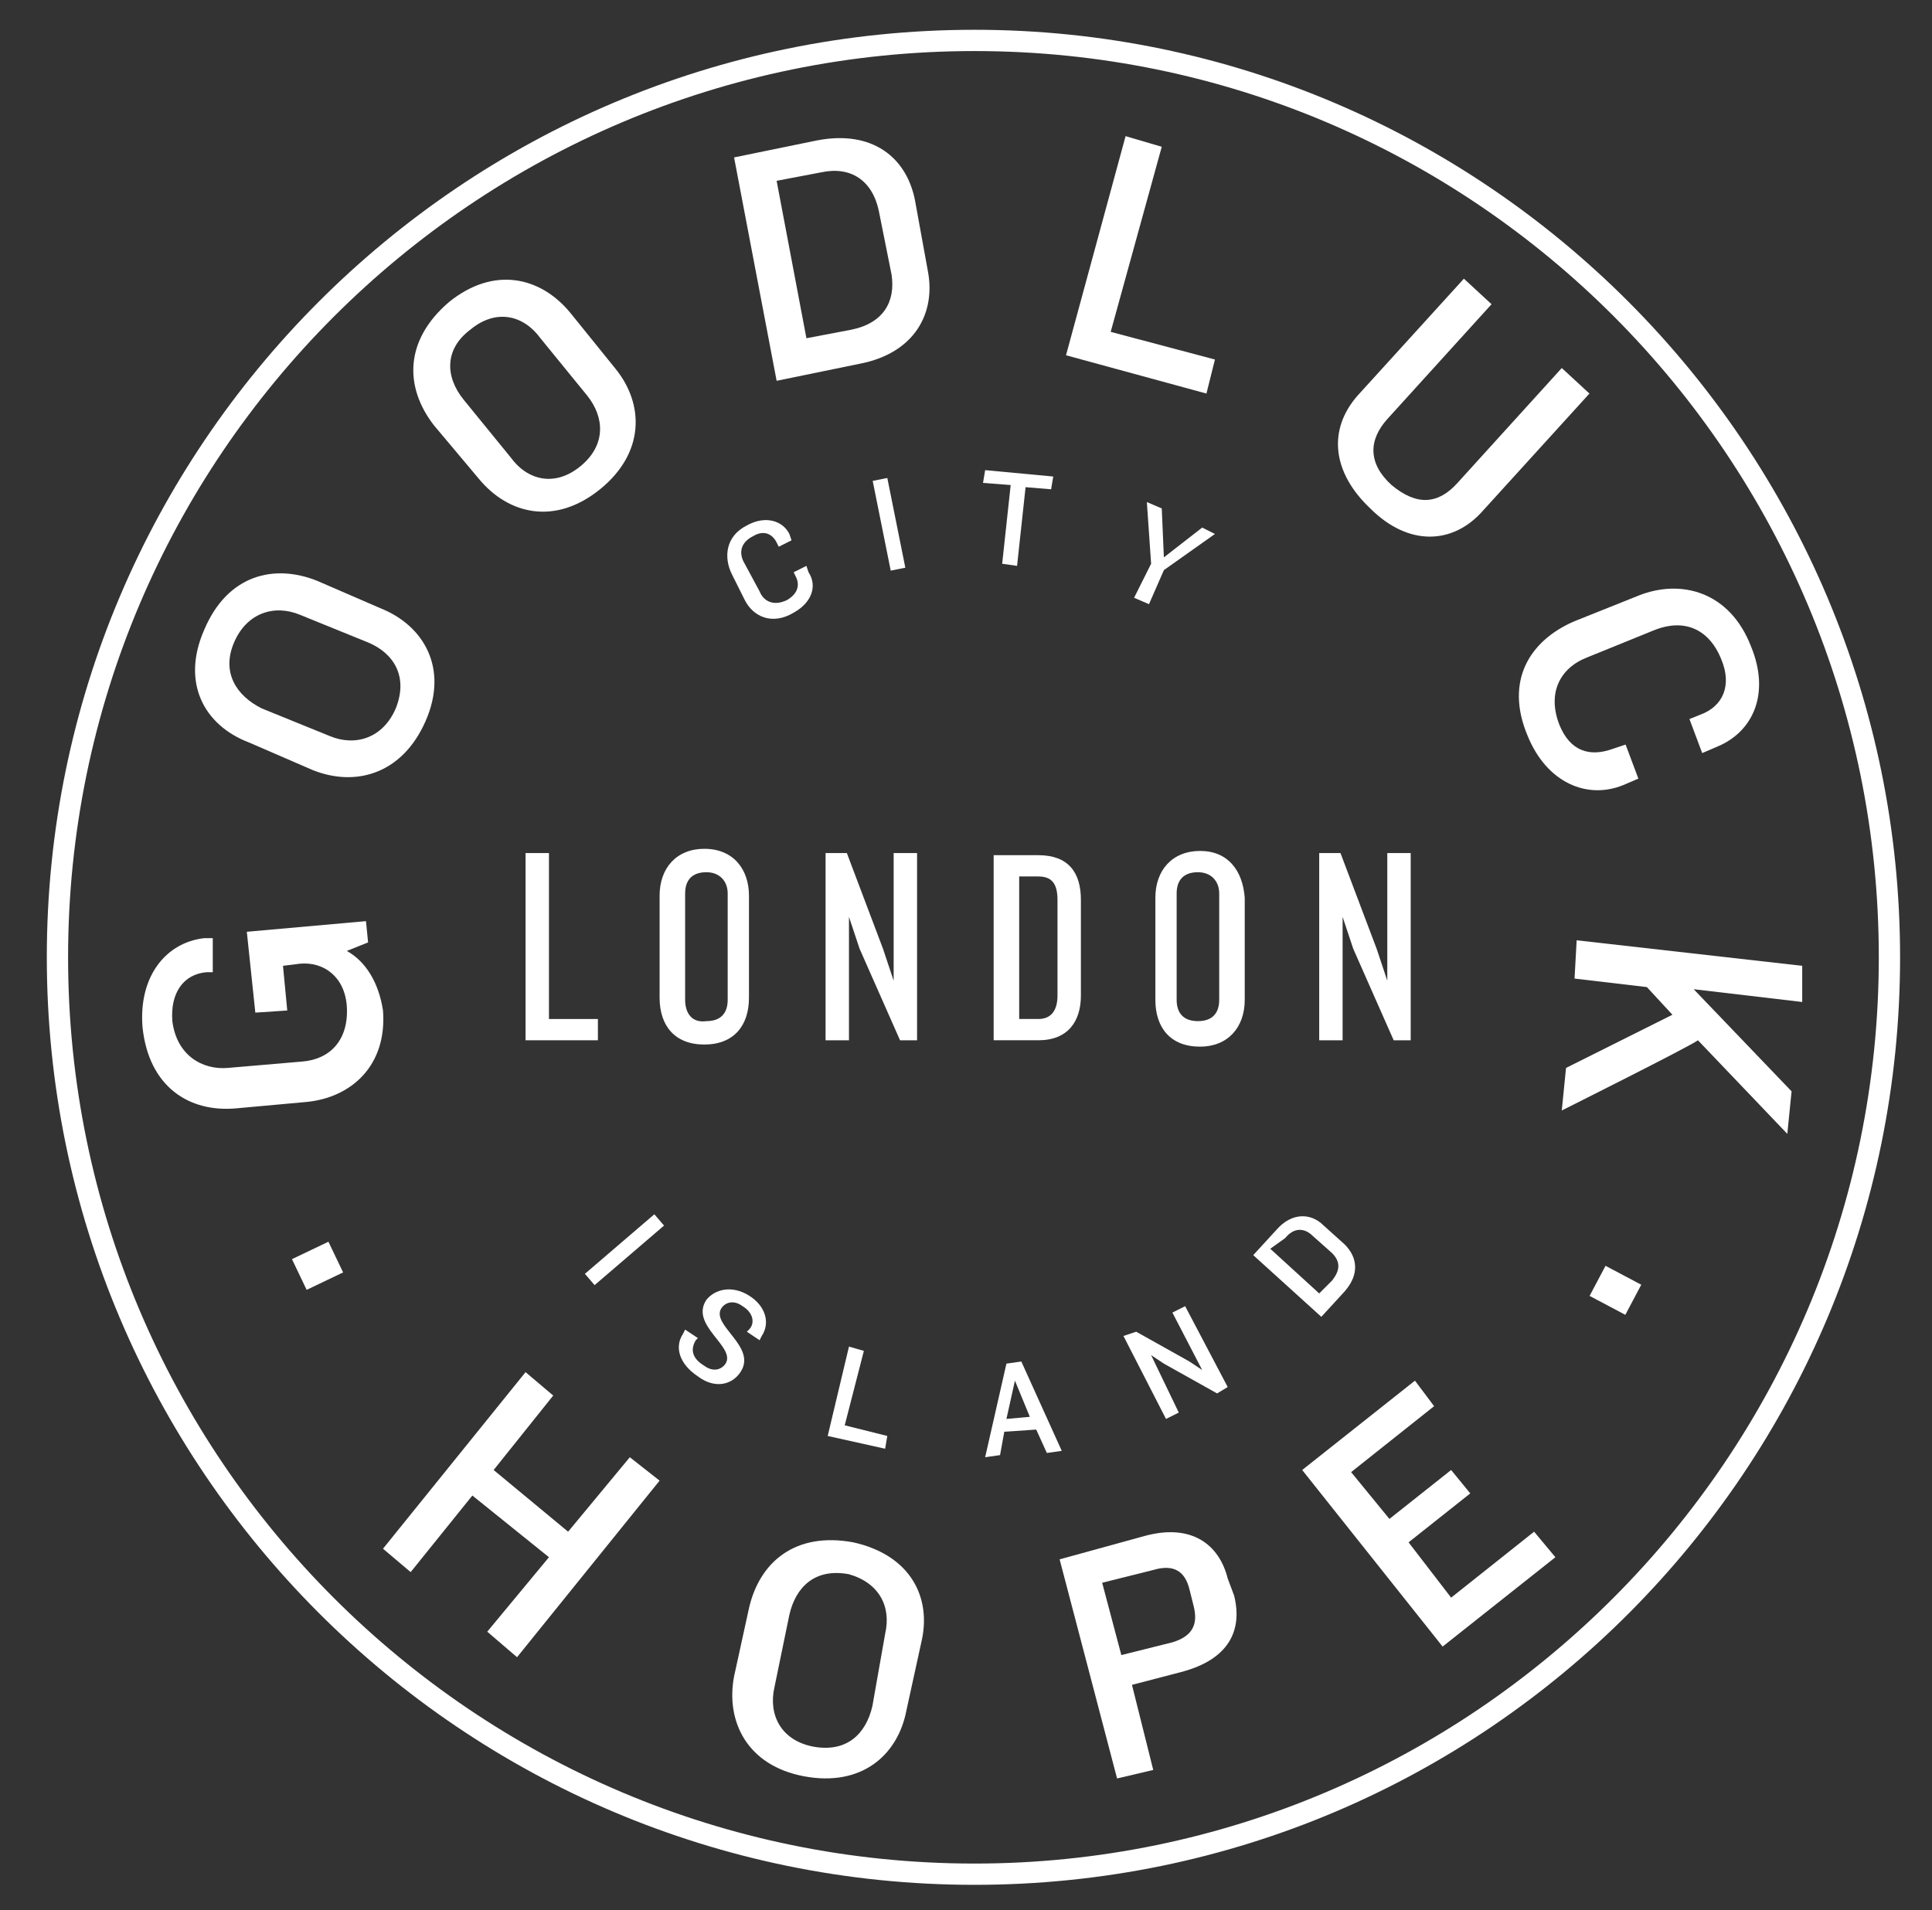 <?xml version="1.0" encoding="utf-8"?>
<!-- Generator: Adobe Illustrator 21.0.2, SVG Export Plug-In . SVG Version: 6.00 Build 0)  -->
<svg version="1.1" id="Layer_1" xmlns="http://www.w3.org/2000/svg" xmlns:xlink="http://www.w3.org/1999/xlink" x="0px" y="0px"
	 viewBox="0 0 90.8 89.8" style="enable-background:new 0 0 90.8 89.8;" xml:space="preserve">
<rect x="0" y="0" width="90.8" height="89.8" fill="#333333" stroke="none"/>
<style type="text/css">
	.st0{fill:#FFFFFF;}
</style>
<g>
	<rect x="14" y="58.7" transform="matrix(0.902 -0.431 0.431 0.902 -24.206 12.275)" class="st0" width="1.9" height="1.6"/>
	<path class="st0" d="M16.3,44.7l1-0.4l-0.1-1l-5.6,0.5l0.4,3.8l1.5-0.1l-0.2-2.1l0.8-0.1c1.1-0.1,2.1,0.6,2.2,2
		c0.1,1.6-0.8,2.5-2.1,2.6l-3.5,0.3c-1.2,0.1-2.4-0.6-2.6-2.2c-0.1-1.3,0.5-2.2,1.6-2.3H10v-1.6H9.6c-1.8,0.2-3.1,1.8-2.9,4.2
		c0.3,2.8,2.2,4,4.4,3.8l3.3-0.3c2.1-0.2,3.8-1.7,3.6-4.3C17.8,46.2,17.2,45.2,16.3,44.7z"/>
	<path class="st0" d="M11.7,34.9l3,1.3c2,0.8,4.2,0.2,5.3-2.3s-0.1-4.5-2.1-5.3l-3-1.3c-2-0.8-4.2-0.3-5.3,2.3
		C8.5,32.1,9.6,34.1,11.7,34.9z M11,30.2c0.6-1.4,1.9-1.8,3.1-1.3l3.2,1.3c1.2,0.5,1.9,1.6,1.3,3.1c-0.6,1.4-1.9,1.8-3.1,1.3
		l-3.2-1.3C11.1,32.7,10.4,31.6,11,30.2z"/>
	<path class="st0" d="M22.5,22.5c1.4,1.7,3.6,2.2,5.7,0.5s2.1-4,0.7-5.7l-2.1-2.6c-1.4-1.7-3.6-2.2-5.7-0.5C19,16,19,18.2,20.4,20
		L22.5,22.5z M22.1,15.5c1.2-1,2.5-0.7,3.3,0.4l2.2,2.7c0.8,1,0.9,2.3-0.3,3.3c-1.2,1-2.5,0.7-3.3-0.4l-2.2-2.7
		C20.9,17.7,20.9,16.4,22.1,15.5z"/>
	<path class="st0" d="M43,9.4c-0.4-2-2-3.3-4.6-2.8l-3.9,0.8l2,10.5l3.9-0.8c2.6-0.5,3.6-2.4,3.2-4.4L43,9.4z M40,15.5l-2.1,0.4
		l-1.4-7.4l2.1-0.4C40,7.8,41,8.5,41.3,9.9l0.6,3C42.1,14.2,41.5,15.2,40,15.5z"/>
	<polygon class="st0" points="57.1,16.9 52.2,15.6 54.6,6.9 52.9,6.4 50.1,16.7 56.7,18.5 	"/>
	<path class="st0" d="M69.7,24l5-5.5l-1.3-1.2l-4.9,5.4c-0.9,1-1.9,1.1-3.1,0.1c-1.1-1-1.1-2.1-0.2-3.1l4.9-5.4l-1.3-1.2l-5,5.5
		c-1.4,1.6-1.2,3.6,0.6,5.3C66.2,25.7,68.3,25.6,69.7,24z"/>
	<path class="st0" d="M71.8,34.6c0.9,2.2,2.8,3,4.5,2.3l0.7-0.3L76.4,35l-0.6,0.2c-1.1,0.4-2,0.1-2.5-1.1c-0.6-1.5,0-2.7,1.3-3.2
		l3.2-1.3c1.3-0.5,2.5-0.1,3.1,1.4c0.5,1.2,0.1,2.2-1,2.6l-0.5,0.2l0.6,1.6l0.7-0.3c1.7-0.7,2.5-2.5,1.6-4.7c-1-2.6-3.3-3.2-5.3-2.4
		l-3,1.2C71.9,30.1,70.7,32,71.8,34.6z"/>
	<path class="st0" d="M84.7,45.4l-10.6-1.2L74,46l3.4,0.4l1.2,1.3l-5,2.5l-0.2,2c0,0,6-3,6.4-3.3l4.2,4.4l0.2-2l-4.6-4.8l5.1,0.6
		V45.4z"/>
	<rect x="75.1" y="59.7" transform="matrix(0.468 -0.884 0.884 0.468 -13.214 99.365)" class="st0" width="1.6" height="1.9"/>
	<polygon class="st0" points="26.7,72 23.2,69.1 26,65.6 24.7,64.5 18,72.8 19.3,73.9 22.2,70.3 25.8,73.2 22.9,76.7 24.3,77.9 
		31,69.6 29.6,68.5 	"/>
	<path class="st0" d="M40.1,72.5c-2.7-0.5-4.4,0.9-4.9,3.1l-0.7,3.2c-0.4,2.1,0.6,4.2,3.3,4.7s4.4-1,4.8-3.1l0.7-3.2
		C43.8,75.1,42.8,73.1,40.1,72.5z M41.6,76.8L41,80.2c-0.3,1.3-1.2,2.2-2.8,1.9c-1.5-0.3-2.1-1.5-1.8-2.8l0.7-3.4
		c0.3-1.3,1.2-2.2,2.8-1.9C41.3,74.4,41.9,75.5,41.6,76.8z"/>
	<path class="st0" d="M57.7,74.2c-0.4-1.6-1.7-2.6-3.9-2l-4,1.1l2.7,10.3l1.7-0.4l-1-4l2.3-0.6c2.3-0.6,2.9-2,2.5-3.6L57.7,74.2z
		 M55.1,77.2l-2.4,0.6l-0.9-3.4l2.4-0.6c1-0.3,1.5,0.1,1.7,0.9l0.2,0.8C56.3,76.3,56.1,76.9,55.1,77.2z"/>
	<polygon class="st0" points="68.2,75.1 66.2,72.5 69.1,70.2 68.2,69.1 65.3,71.4 63.5,69.2 67.4,66.1 66.5,64.9 61.2,69.1 
		67.8,77.4 73.1,73.2 72.1,72 	"/>
	<path class="st0" d="M35.4,25.2c0.5-0.3,0.9-0.1,1.1,0.3l0.1,0.2l0.6-0.3l-0.1-0.3c-0.3-0.6-1.1-0.9-2-0.4c-1,0.5-1.1,1.5-0.7,2.3
		l0.6,1.2c0.4,0.8,1.3,1.2,2.3,0.6c0.9-0.5,1.1-1.3,0.7-1.9l-0.1-0.3l-0.6,0.3l0.1,0.2c0.2,0.4,0.1,0.8-0.4,1.1
		c-0.6,0.3-1.1,0.1-1.3-0.4L35,26.5C34.7,26,34.8,25.5,35.4,25.2z"/>
	<rect x="41.4" y="22.5" transform="matrix(0.981 -0.197 0.197 0.981 -4.031 8.689)" class="st0" width="0.7" height="4.3"/>
	<polygon class="st0" points="47.1,26.5 47.8,26.6 48.2,22.9 49.4,23 49.5,22.4 46.3,22.1 46.2,22.7 47.5,22.8 	"/>
	<polygon class="st0" points="57.1,25.1 56.5,24.8 54.7,26.2 54.6,23.9 53.9,23.6 54.1,26.5 53.3,28.1 54,28.4 54.7,26.8 	"/>
	<polygon class="st0" points="24.7,40.1 24.7,48.9 28.1,48.9 28.1,47.9 25.8,47.9 25.8,40.1 	"/>
	<path class="st0" d="M35.2,46.9v-4.8c0-1.2-0.7-2.2-2.1-2.2c-1.3,0-2.1,0.9-2.1,2.2v4.8c0,1.3,0.7,2.2,2.1,2.2
		C34.5,49.1,35.2,48.2,35.2,46.9z M32.2,47v-5c0-0.6,0.3-1,1-1c0.6,0,1,0.4,1,1v5c0,0.6-0.3,1-1,1C32.5,48.1,32.2,47.6,32.2,47z"/>
	<polygon class="st0" points="38.8,40.1 38.8,48.9 39.9,48.9 39.9,43.1 40.4,44.6 42.3,48.9 43.1,48.9 43.1,40.1 42,40.1 42,46.1 
		41.5,44.6 39.8,40.1 	"/>
	<path class="st0" d="M46.7,40.1v8.8h2.1c1.4,0,2-0.9,2-2.1v-4.5c0-1.3-0.6-2.1-2-2.1h-2.1V40.1z M49.7,42.3v4.5
		c0,0.7-0.3,1.1-0.9,1.1h-0.9v-6.7h0.9C49.4,41.2,49.7,41.5,49.7,42.3z"/>
	<path class="st0" d="M56.4,40c-1.3,0-2.1,0.9-2.1,2.2V47c0,1.3,0.7,2.2,2.1,2.2c1.3,0,2.1-0.9,2.1-2.2v-4.8
		C58.4,40.9,57.7,40,56.4,40z M57.3,47c0,0.6-0.3,1-1,1s-1-0.4-1-1v-5c0-0.6,0.3-1,1-1c0.6,0,1,0.4,1,1V47z"/>
	<polygon class="st0" points="63.1,43.1 63.6,44.6 65.5,48.9 66.3,48.9 66.3,40.1 65.2,40.1 65.2,46.1 64.7,44.6 63,40.1 62,40.1 
		62,48.9 63.1,48.9 	"/>
	<rect x="27.2" y="58.4" transform="matrix(0.759 -0.651 0.651 0.759 -31.174 33.26)" class="st0" width="4.3" height="0.7"/>
	<path class="st0" d="M34.8,64.5c0.8-1.2-1.4-2.2-0.9-3c0.2-0.3,0.6-0.4,1-0.1c0.5,0.3,0.6,0.8,0.3,1.1l-0.1,0.1l0.6,0.4l0.1-0.2
		c0.4-0.6,0.2-1.4-0.6-1.9s-1.6-0.3-2,0.2c-0.8,1.2,1.4,2.2,0.9,3c-0.2,0.3-0.6,0.4-1,0.1c-0.5-0.3-0.7-0.7-0.4-1.2l0.1-0.1
		l-0.6-0.4l-0.1,0.2c-0.4,0.6-0.2,1.4,0.7,2C33.6,65.3,34.4,65.1,34.8,64.5z"/>
	<polygon class="st0" points="39.9,63.3 38.9,67.5 41.6,68.1 41.7,67.5 39.7,67 40.6,63.5 	"/>
	<path class="st0" d="M48,64l-0.7,0.1l-1,4.4l0.7-0.1l0.2-1.1l1.5-0.1l0.5,1.1l0.7-0.1L48,64z M47.3,66.7l0.4-1.8l0.7,1.7L47.3,66.7
		z"/>
	<polygon class="st0" points="53.4,62.6 52.8,62.8 54.8,66.7 55.4,66.4 54.1,63.7 54.7,64.1 57.2,65.5 57.7,65.2 55.7,61.4 
		55.1,61.7 56.5,64.4 55.9,64 	"/>
	<path class="st0" d="M63.2,60.7c0.7-0.8,0.6-1.6,0-2.2l-1-0.9C61.6,57,60.7,57,60,57.8L58.9,59l3.2,2.9L63.2,60.7z M60.4,58.2
		c0.4-0.5,0.9-0.5,1.3-0.1l0.9,0.8c0.4,0.4,0.4,0.8,0,1.3L62,60.8l-2.3-2.1L60.4,58.2z"/>
	<path class="st0" d="M45.8,1.4C21.7,1.4,2.2,21,2.2,45s19.5,43.6,43.6,43.6S89.3,69,89.3,45S69.8,1.4,45.8,1.4z M45.8,87.6
		C22.3,87.6,3.2,68.5,3.2,45S22.3,2.4,45.8,2.4S88.3,21.5,88.3,45S69.2,87.6,45.8,87.6z"/>
</g>
</svg>
